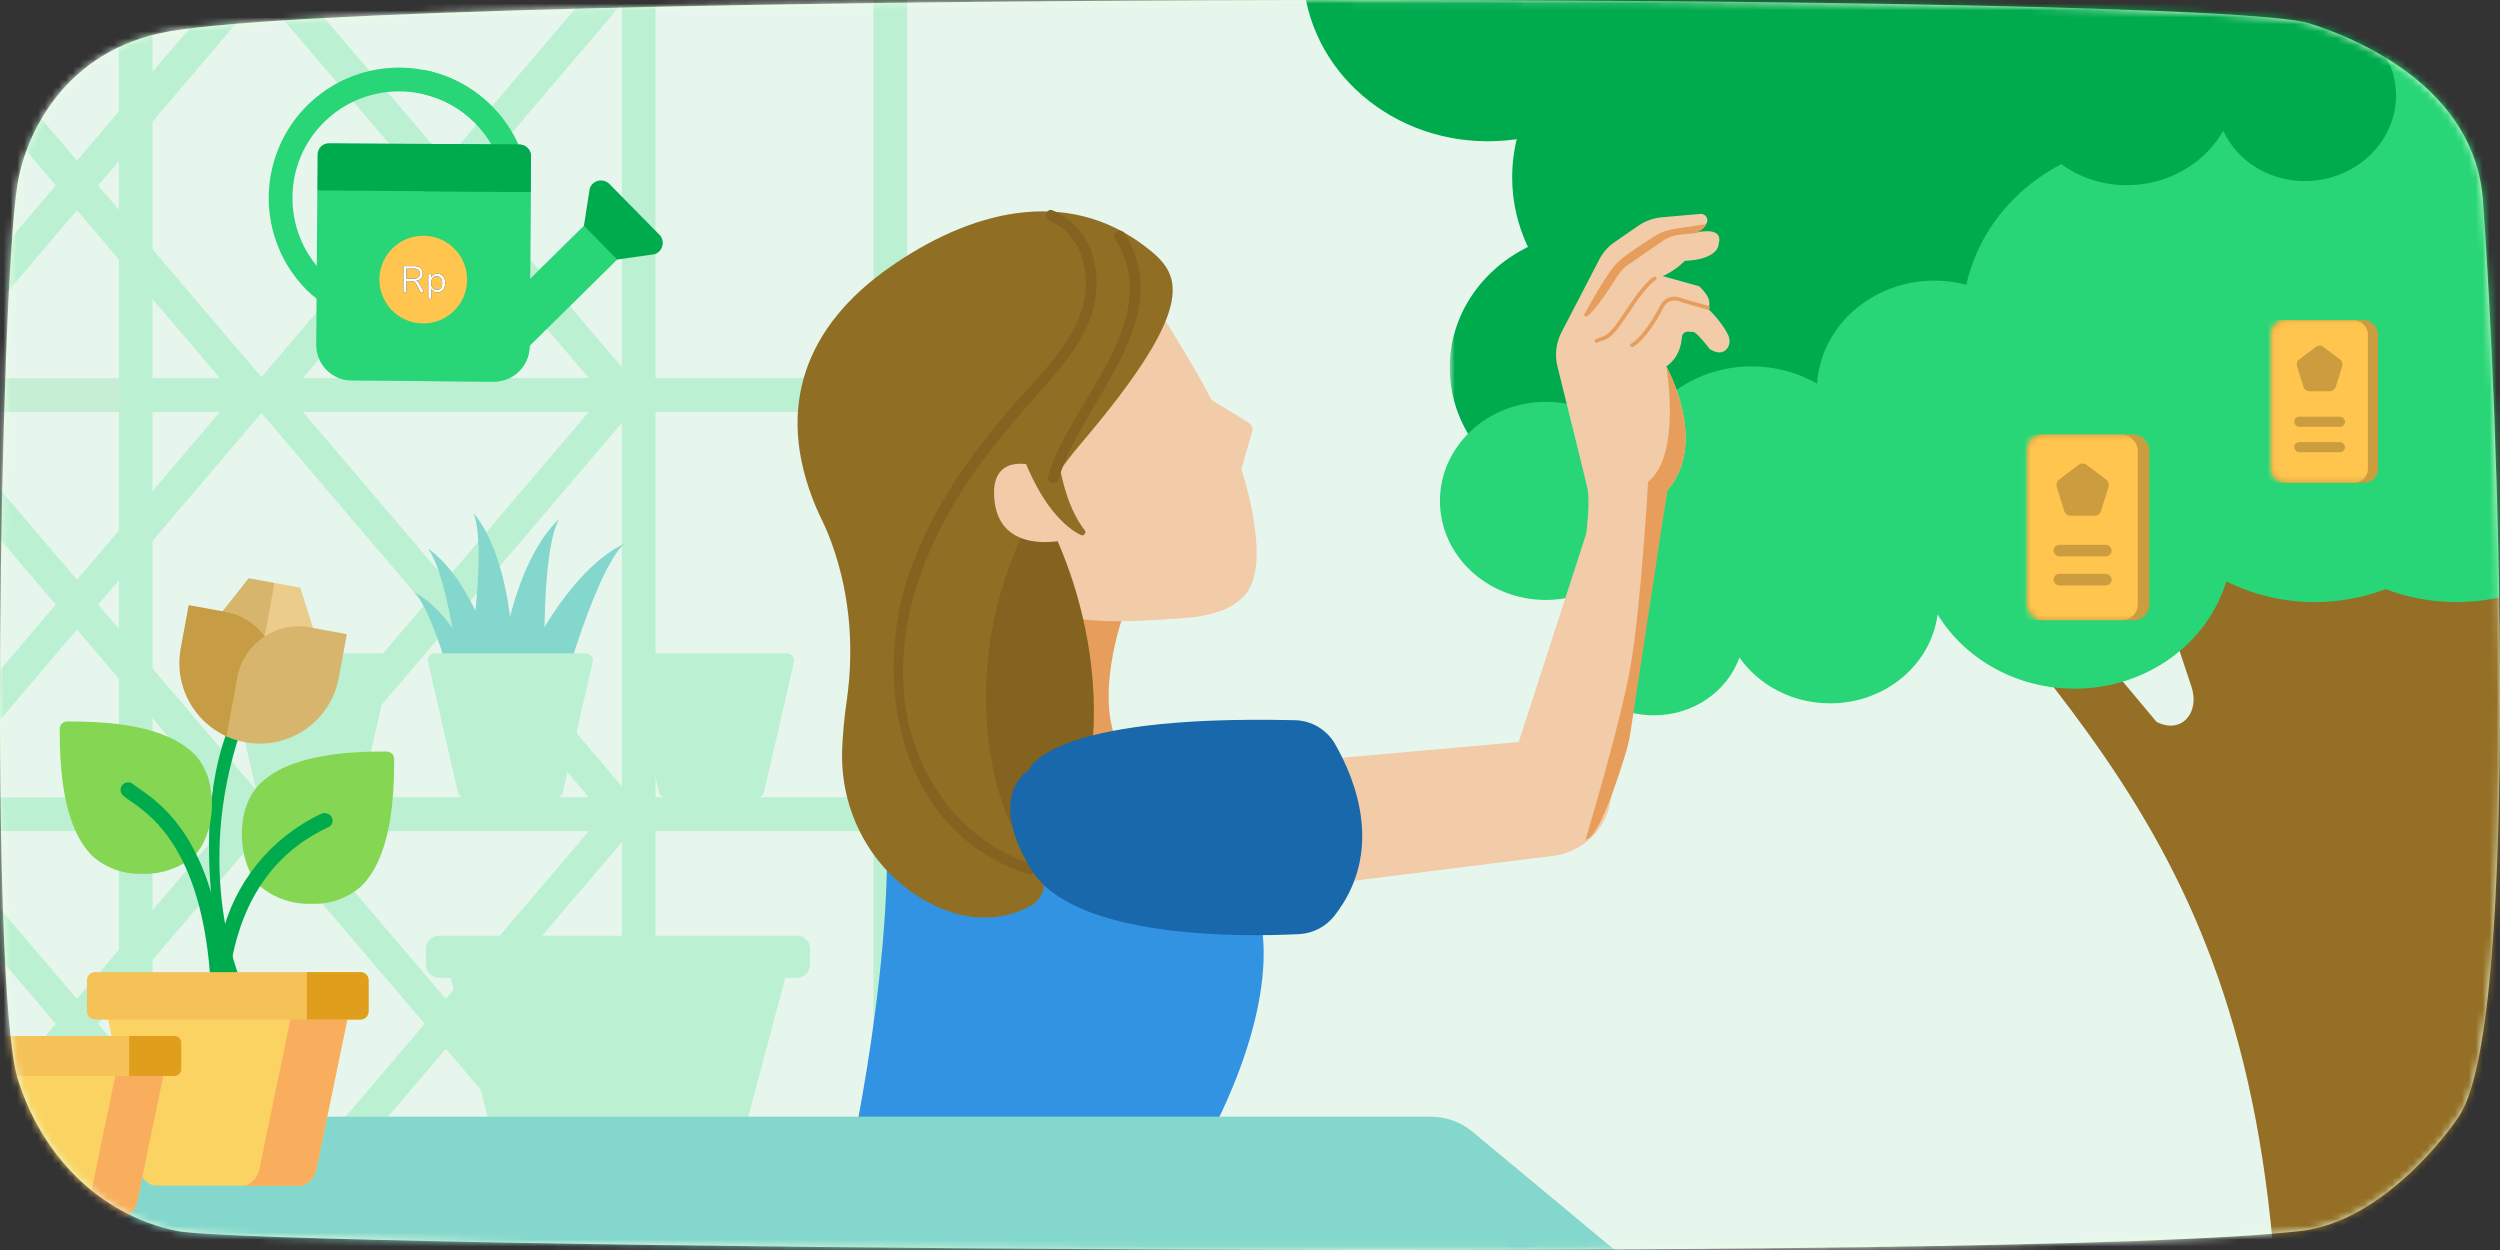 <svg width="360" height="180" viewBox="0 0 360 180" fill="none" xmlns="http://www.w3.org/2000/svg">
<rect x="0" y="0" width="360" height="180" fill="#333333" stroke="none"/>
<path d="M25.484 177.26C36.967 179.635 290.912 182.004 331.327 177.26C343.292 175.856 352.869 162.742 354.266 160.467C363.003 146.237 359.727 58.477 357.542 28.828C356.367 12.872 340.066 5.703 332.419 3.331C317.796 -1.205 58.478 -1.387 24.391 4.517C9.14 7.158 3.612 19.615 2.514 26.539C-0.046 42.678 -1.56 141.948 2.545 155.32C5.822 165.994 14.015 174.888 25.484 177.26Z" fill="#EBFFE0"/>
<mask id="mask0" style="mask-type:alpha" maskUnits="userSpaceOnUse" x="0" y="0" width="360" height="180">
<path fill-rule="evenodd" clip-rule="evenodd" d="M25.484 177.26C36.967 179.635 290.912 182.004 331.327 177.26C343.292 175.856 352.869 162.742 354.266 160.467C363.003 146.237 359.727 58.477 357.542 28.828C356.367 12.872 340.066 5.703 332.419 3.331C317.796 -1.205 58.478 -1.387 24.391 4.517C9.14 7.158 3.612 19.615 2.514 26.539C-0.046 42.678 -1.56 141.948 2.545 155.32C5.822 165.994 14.015 174.888 25.484 177.26Z" fill="white"/>
</mask>
<g mask="url(#mask0)">
<path fill-rule="evenodd" clip-rule="evenodd" d="M-31.829 -26.263L-31.018 213.92L386.761 212.51L385.951 -27.674L-31.829 -26.263Z" fill="#E6F6ED"/>
<path fill-rule="evenodd" clip-rule="evenodd" d="M38.854 -2.318L35.805 -5.896L-16.685 55.72L-13.635 59.299L38.854 -2.318Z" fill="#BBF0D3"/>
<path fill-rule="evenodd" clip-rule="evenodd" d="M-16.685 -2.318L-13.635 -5.896L38.854 55.72L35.805 59.299L-16.685 -2.318Z" fill="#BBF0D3"/>
<path fill-rule="evenodd" clip-rule="evenodd" d="M91.975 -2.318L88.925 -5.896L36.435 55.72L39.485 59.299L91.975 -2.318Z" fill="#BBF0D3"/>
<path fill-rule="evenodd" clip-rule="evenodd" d="M36.435 -2.318L39.484 -5.896L91.974 55.72L88.924 59.299L36.435 -2.318Z" fill="#BBF0D3"/>
<path fill-rule="evenodd" clip-rule="evenodd" d="M38.854 58.053L35.805 54.467L-16.685 116.083L-13.635 119.662L38.854 58.053Z" fill="#BBF0D3"/>
<path fill-rule="evenodd" clip-rule="evenodd" d="M-16.685 58.053L-13.635 54.467L38.854 116.083L35.805 119.662L-16.685 58.053Z" fill="#BBF0D3"/>
<path fill-rule="evenodd" clip-rule="evenodd" d="M91.975 58.053L88.925 54.467L36.435 116.083L39.485 119.662L91.975 58.053Z" fill="#BBF0D3"/>
<path fill-rule="evenodd" clip-rule="evenodd" d="M36.435 58.053L39.484 54.467L91.974 116.083L88.924 119.662L36.435 58.053Z" fill="#BBF0D3"/>
<path fill-rule="evenodd" clip-rule="evenodd" d="M38.854 118.415L35.805 114.837L-16.685 176.446L-13.635 180.032L38.854 118.415Z" fill="#BBF0D3"/>
<path fill-rule="evenodd" clip-rule="evenodd" d="M-16.685 118.415L-13.635 114.837L38.854 176.446L35.805 180.032L-16.685 118.415Z" fill="#BBF0D3"/>
<path fill-rule="evenodd" clip-rule="evenodd" d="M91.975 118.415L88.925 114.837L36.435 176.446L39.485 180.032L91.975 118.415Z" fill="#BBF0D3"/>
<path fill-rule="evenodd" clip-rule="evenodd" d="M36.435 118.415L39.484 114.837L91.974 176.446L88.924 180.032L36.435 118.415Z" fill="#BBF0D3"/>
<path fill-rule="evenodd" clip-rule="evenodd" d="M-16.685 59.305H128.193V54.474H-16.685V59.305Z" fill="#C6EED5"/>
<path fill-rule="evenodd" clip-rule="evenodd" d="M-16.685 119.67H128.193V114.838H-16.685V119.67Z" fill="#BBF0D3"/>
<path fill-rule="evenodd" clip-rule="evenodd" d="M-16.677 180.033H128.201V175.201H-16.677V180.033Z" fill="#C6EED5"/>
<path fill-rule="evenodd" clip-rule="evenodd" d="M17.123 205.249H21.955V-11.793H17.123V205.249Z" fill="#BBF0D3"/>
<path fill-rule="evenodd" clip-rule="evenodd" d="M89.562 205.249H94.394V-11.793H89.562V205.249Z" fill="#BBF0D3"/>
<path fill-rule="evenodd" clip-rule="evenodd" d="M125.781 205.249H130.613V-11.793H125.781V205.249Z" fill="#BBF0D3"/>
<path fill-rule="evenodd" clip-rule="evenodd" d="M19.535 59.305H128.194V54.474H19.535V59.305Z" fill="#BBF0D3"/>
<path fill-rule="evenodd" clip-rule="evenodd" d="M19.535 119.67H128.194V114.838H19.535V119.67Z" fill="#BBF0D3"/>
<path fill-rule="evenodd" clip-rule="evenodd" d="M19.543 180.033H128.201V175.201H19.543V180.033Z" fill="#C6EED5"/>
<path d="M55.35 94.069H33.676C33.107 94.066 32.644 94.524 32.641 95.091C32.64 95.174 32.649 95.257 32.669 95.337L36.936 114.026C37.041 114.502 37.463 114.839 37.95 114.838H51.076C51.562 114.839 51.984 114.502 52.09 114.026L56.364 95.337C56.492 94.779 56.144 94.224 55.586 94.096C55.508 94.078 55.429 94.069 55.35 94.069Z" fill="#BBF0D3"/>
<path d="M113.301 94.069H91.627C91.058 94.066 90.596 94.524 90.592 95.091C90.591 95.174 90.601 95.257 90.62 95.337L94.887 114.026C94.993 114.502 95.414 114.839 95.901 114.838H109.027C109.513 114.839 109.935 114.502 110.041 114.026L114.315 95.337C114.443 94.779 114.095 94.224 113.537 94.096C113.459 94.078 113.38 94.069 113.301 94.069Z" fill="#BBF0D3"/>
<path d="M74.275 99.67C74.599 96.187 81.721 82.135 89.892 78.293C85.725 82.135 80.684 100.473 80.684 100.473L74.275 99.67Z" fill="#84D7CC"/>
<path d="M72.124 99.85C71.374 96.433 73.922 80.882 80.516 74.737C77.717 79.665 78.478 98.675 78.478 98.675L72.124 99.85Z" fill="#84D7CC"/>
<path d="M73.329 99.808C74.527 96.517 73.958 80.768 68.167 73.845C70.325 79.084 67.178 97.823 67.178 97.823L73.329 99.808Z" fill="#84D7CC"/>
<path d="M71.764 98.596C71.938 95.689 67.855 83.207 61.614 79.006C64.558 82.698 66.38 98.446 66.38 98.446L71.764 98.596Z" fill="#84D7CC"/>
<path d="M69.084 98.357C68.898 96.234 64.594 87.656 59.63 85.294C62.154 87.644 65.182 98.831 65.182 98.831L69.084 98.357Z" fill="#84D7CC"/>
<path d="M113.474 139.358H64.519L74.089 175.201H103.905L113.474 139.358Z" fill="#BBF0D3"/>
<path d="M63.208 134.743H114.778C115.806 134.743 116.639 135.577 116.639 136.605V138.937C116.639 139.965 115.806 140.799 114.778 140.799H63.208C62.181 140.799 61.347 139.965 61.347 138.937V136.605C61.347 135.577 62.181 134.743 63.208 134.743Z" fill="#BBF0D3"/>
<path d="M84.325 94.069H62.651C62.083 94.066 61.62 94.524 61.616 95.091C61.616 95.174 61.625 95.257 61.645 95.337L65.911 114.026C66.017 114.502 66.439 114.839 66.925 114.838H80.051C80.537 114.839 80.96 114.502 81.065 114.026L85.339 95.337C85.468 94.779 85.119 94.224 84.561 94.096C84.484 94.078 84.404 94.069 84.325 94.069Z" fill="#BBF0D3"/>
<path d="M181.511 132.742C181.511 132.742 184.537 142.661 175.127 161.797C175.127 161.797 173.778 162.786 174.448 174.537L121.891 169.495C121.891 169.495 129.679 135.181 127.276 113.374L137.572 105.646L168.882 114.449L181.511 132.742Z" fill="#3393E3"/>
<path d="M282.163 81.964C279.216 78.283 293.828 86.913 298.13 89.127L310.538 103.945C314.132 105.801 316.813 102.617 315.574 98.892L307.098 73.415C306.299 71.012 307.886 68.382 310.538 67.77L336.051 61.816C338.35 61.279 340.635 62.468 341.333 64.566L347.287 82.466C348.518 86.166 353.953 86.338 355.764 82.745L366.7 60.99C368.299 57.805 372.935 57.48 374.772 60.414L379.817 68.495C380.726 69.957 380.633 71.809 379.535 73.233C371.973 82.97 350.226 122.726 387.133 186.622C387.242 186.813 387.341 186.976 387.487 187.14C389.293 189.435 399.33 209.071 423.809 219.539C427.053 220.933 427.317 225.179 424.219 227.082C419.766 229.817 414.256 233.325 410.284 236.281C398.731 244.872 377.763 240.467 370.617 238.603C369.062 238.202 367.402 238.612 366.207 239.7C360.536 244.857 343.838 259.419 335.601 259.908C332.802 260.075 330.41 260.106 328.416 260.063C325 260.01 323.024 256.614 324.73 253.748C337.995 145.044 311.532 118.618 282.163 81.964Z" fill="#946F25"/>
<mask id="mask1" style="mask-type:alpha" maskUnits="userSpaceOnUse" x="208" y="-77" width="161" height="150">
<path fill-rule="evenodd" clip-rule="evenodd" d="M208.761 -76.105H368.613V72.525H208.761V-76.105Z" fill="white"/>
</mask>
<g mask="url(#mask1)">
<path d="M368.613 -45.5C368.613 -62.403 353.974 -76.105 335.916 -76.105C325.301 -76.105 315.889 -71.346 309.918 -64.004C307.758 -64.424 305.512 -64.647 303.22 -64.647C285.161 -64.647 270.523 -50.946 270.523 -34.044C270.523 -33.927 270.542 -33.82 270.542 -33.704C269.032 -33.91 267.504 -34.044 265.937 -34.044C247.878 -34.044 233.24 -20.342 233.24 -3.439C233.24 -1.31 233.479 0.773 233.919 2.777C224.421 6.515 217.752 15.306 217.752 25.555C217.752 29.124 218.573 32.504 220.026 35.563C213.337 38.836 208.761 45.382 208.761 52.931C208.761 63.752 218.134 72.526 229.696 72.526C237.951 72.526 245.069 68.046 248.48 61.543C252.34 64.164 257.07 65.729 262.2 65.729C275.138 65.729 285.619 55.909 285.619 43.8C285.619 43.254 285.571 42.718 285.534 42.181C288.486 43.209 291.659 43.8 294.993 43.8C306.764 43.8 316.759 36.779 320.523 26.968C321.813 27.085 323.122 27.156 324.441 27.156C345.882 27.156 363.252 10.888 363.252 -9.172C363.252 -14.645 361.924 -19.806 359.612 -24.465C365.183 -29.947 368.613 -37.344 368.613 -45.5Z" fill="#00AB4E"/>
</g>
<path d="M374.812 45.611C375.308 43.592 375.6 41.49 375.6 39.335C375.6 25.522 364.84 14.085 350.716 11.856C347.181 6.506 340.868 2.933 333.642 2.933C322.95 2.933 314.239 10.753 313.642 20.602C312.539 20.476 311.425 20.392 310.277 20.392C296.906 20.392 285.752 29.233 283.153 41.006C281.701 40.628 280.17 40.407 278.584 40.407C269.568 40.407 262.219 46.966 261.656 55.249C258.921 53.673 255.702 52.758 252.259 52.758C244.368 52.758 237.684 57.51 235.241 64.1C232.495 60.337 227.869 57.868 222.624 57.868C214.184 57.868 207.352 64.258 207.352 72.132C207.352 80.016 214.195 86.396 222.624 86.396C223.862 86.396 225.066 86.238 226.215 85.986C225.528 87.468 225.135 89.108 225.135 90.832C225.135 97.56 230.975 103.004 238.167 103.004C243.919 103.004 248.747 99.504 250.48 94.679C253.271 98.653 258.066 101.281 263.535 101.281C271.515 101.281 278.077 95.688 279.011 88.477C282.928 94.858 290.288 99.168 298.73 99.168C309.141 99.168 317.896 92.63 320.586 83.715C324.39 85.618 328.735 86.701 333.35 86.701C336.95 86.701 340.383 86.029 343.524 84.84C346.664 86.029 350.097 86.701 353.698 86.701C368.645 86.701 380.766 75.38 380.766 61.42C380.777 55.438 378.537 49.941 374.812 45.611Z" fill="#28D677"/>
<rect x="327.073" y="46.098" width="15.366" height="23.415" rx="2" fill="#CC9D3F"/>
<mask id="mask2" style="mask-type:alpha" maskUnits="userSpaceOnUse" x="327" y="46" width="16" height="24">
<rect x="327.073" y="46.098" width="15.366" height="23.415" rx="2" fill="white"/>
</mask>
<g mask="url(#mask2)">
<rect x="324.878" y="46.098" width="16.098" height="23.415" rx="2" fill="#FFC54F"/>
<path fill-rule="evenodd" clip-rule="evenodd" d="M333.523 49.925L331.083 51.764C330.784 51.989 330.659 52.389 330.773 52.754L331.705 55.73C331.819 56.095 332.147 56.341 332.516 56.341H335.532C335.901 56.341 336.229 56.095 336.343 55.73L337.275 52.754C337.389 52.389 337.264 51.989 336.965 51.764L334.525 49.925C334.227 49.7 333.822 49.7 333.523 49.925Z" fill="#CC9D3F"/>
<rect x="330.366" y="63.658" width="7.317" height="1.463" rx="0.732" fill="#CC9D3F"/>
<rect x="330.366" y="60" width="7.317" height="1.463" rx="0.732" fill="#CC9D3F"/>
</g>
<rect x="291.951" y="62.562" width="17.561" height="26.76" rx="2.286" fill="#CC9D3F"/>
<mask id="mask3" style="mask-type:alpha" maskUnits="userSpaceOnUse" x="291" y="62" width="19" height="28">
<rect x="291.951" y="62.562" width="17.561" height="26.76" rx="2.286" fill="white"/>
</mask>
<g mask="url(#mask3)">
<rect x="289.442" y="62.562" width="18.397" height="26.76" rx="2.286" fill="#FFC54F"/>
<path fill-rule="evenodd" clip-rule="evenodd" d="M299.323 66.936L296.535 69.038C296.193 69.295 296.05 69.753 296.181 70.17L297.245 73.571C297.376 73.988 297.75 74.269 298.173 74.269H301.619C302.041 74.269 302.416 73.988 302.546 73.571L303.611 70.17C303.742 69.753 303.598 69.295 303.257 69.038L300.469 66.936C300.127 66.679 299.664 66.679 299.323 66.936Z" fill="#CC9D3F"/>
<rect x="295.714" y="82.631" width="8.362" height="1.672" rx="0.836" fill="#CC9D3F"/>
<rect x="295.714" y="78.45" width="8.362" height="1.672" rx="0.836" fill="#CC9D3F"/>
</g>
<path d="M187.697 -2.508C188.961 11.395 202.029 21.574 216.878 20.224C220.456 19.899 223.806 18.919 226.818 17.452C230.045 18.352 233.516 18.711 237.094 18.386C241.679 17.968 245.898 16.498 249.504 14.26C252.984 22.893 262.275 28.614 272.618 27.674C281.004 26.911 287.927 21.953 291.241 15.246C292.821 22.343 299.847 27.319 307.774 26.599C313.208 26.104 317.734 23.053 320.148 18.845C322.306 23.493 327.421 26.542 333.134 26.023C340.279 25.373 345.589 19.423 344.98 12.723C344.825 11.006 344.285 9.408 343.469 7.994C344.631 8.142 345.843 8.19 347.072 8.078C355.447 7.317 361.668 0.344 360.955 -7.508C360.242 -15.349 352.876 -21.097 344.49 -20.334C339.28 -19.86 334.907 -16.982 332.519 -12.986C329.497 -19.329 322.425 -23.457 314.586 -22.744C311.165 -22.433 308.049 -21.231 305.475 -19.413C304.166 -27.612 296.271 -33.481 287.314 -32.666C285.738 -32.523 284.237 -32.165 282.829 -31.656C279.18 -43.146 267.298 -50.943 254.015 -49.735C252.874 -49.632 251.774 -49.447 250.69 -49.222C249.206 -58.977 239.844 -65.978 229.221 -65.013C222.043 -64.36 216.093 -60.23 213.067 -54.583C199.235 -51.087 189.58 -38.725 190.831 -24.969C191.026 -22.823 191.507 -20.755 192.182 -18.79C188.872 -14.141 187.145 -8.463 187.697 -2.508Z" fill="#00AB4E"/>
<path d="M162.136 87.485C162.136 87.485 157.638 98.894 160.743 106.722L161.415 108.147L137.929 107.595L145.862 80.052C145.862 80.052 160.487 87.681 162.136 87.485Z" fill="#E79E5C"/>
<path d="M228.415 76.853C228.415 76.853 229.019 72.289 228.579 70.289C228.241 68.762 225.529 57.832 224.27 52.769C223.859 51.114 224.071 49.359 224.866 47.828L230.309 37.342C230.82 36.358 231.568 35.511 232.483 34.879L235.878 32.535C236.906 31.826 238.098 31.395 239.336 31.287L244.835 30.803C245.475 30.748 246.01 31.332 245.826 31.944C245.632 32.597 245.077 33.325 243.642 33.626C243.642 33.626 248.319 32.239 247.488 35.117C247.488 35.117 247.611 37.335 242.607 37.566C242.607 37.566 241.406 38.88 239.427 39.761L244.658 41.218C244.658 41.218 246.802 42.963 245.961 44.465C245.961 44.465 247.954 46.298 248.88 48.313C249.178 48.961 249.12 49.749 248.628 50.284C248.193 50.758 247.449 51.04 246.218 50.277C246.218 50.277 244.298 47.763 243.803 47.798C243.61 47.812 243.404 47.808 243.2 47.77C242.709 47.68 242.23 48.028 242.197 48.525C242.115 49.776 241.668 51.576 239.952 52.761C239.952 52.761 246.107 63.717 240.087 70.638L233.014 110.728C233.014 110.728 221.267 122.787 216.302 114.234L228.415 76.853Z" fill="#F2CBA8"/>
<path d="M165.428 42.315C171.644 52.402 178.542 62.728 180.443 74.423C181.06 78.211 181.643 83.411 178.894 86.088C175.987 88.919 170.767 88.99 168.548 89.135C162.96 89.503 157.255 89.859 151.841 88.428C146.427 86.998 141.256 83.439 139.386 78.16C137.494 72.819 139.257 66.931 141.245 61.625C144.509 52.915 149.008 43.78 157.37 39.709C158.954 38.938 160.752 38.367 162.466 38.777C164.179 39.187 165.675 40.883 165.316 42.609" fill="#F2CBA8"/>
<path d="M243.641 33.626L241.933 33.785C241.029 33.87 240.159 34.186 239.41 34.704L234.455 38.124C233.872 38.528 233.376 39.041 232.995 39.637C232.295 40.734 231.071 42.609 230.083 43.908C229.458 44.729 228.946 45.226 228.562 45.525C228.337 45.701 228.037 45.452 228.173 45.202C229.146 43.422 231.58 39.09 232.913 37.807C234.058 36.704 236.711 34.984 238.307 33.986C239.136 33.467 240.061 33.127 241.026 32.981L245.694 32.278C245.694 32.278 245.026 33.591 243.641 33.626Z" fill="#E79E5C"/>
<path d="M229.909 49.096C230.545 48.657 231.294 49.062 232.771 47.121C234.248 45.18 236.35 41.424 238.257 40.107" stroke="#E79E5C" stroke-width="0.55" stroke-linecap="round" stroke-linejoin="round"/>
<path d="M235.027 49.709C235.027 49.709 236.833 48.924 239.458 43.885C239.458 43.885 240.299 42.384 242.33 43.285L245.942 44.316" stroke="#E79E5C" stroke-width="0.55" stroke-linecap="round" stroke-linejoin="round"/>
<path d="M174.402 57.548C176.09 58.582 177.779 59.617 179.468 60.652C179.81 60.861 180.177 61.102 180.301 61.483C180.405 61.804 180.311 62.151 180.218 62.474C179.622 64.548 179.025 66.621 178.428 68.694C175.297 67.105 173.118 63.781 172.91 60.275C172.861 59.436 173.024 58.423 173.792 58.08" fill="#F2CBA8"/>
<path d="M149.313 72.072C149.313 72.072 162.619 92.808 155.346 117.967C154.412 121.199 149.176 123.073 148.48 122.814C144.009 121.157 134.599 113.151 138.848 86.853L138.268 81.476L149.313 72.072Z" fill="#84621F"/>
<path d="M165.027 35.581C169.916 39.357 173.07 43.398 155.605 63.94C145.881 75.377 140.872 90.195 142.196 105.148C142.826 112.268 144.856 119.367 149.466 124.841C150.972 126.629 150.459 129.376 148.395 130.472C145.187 132.174 140.08 133.39 133.614 129.909C125.563 125.575 120.868 116.868 121.277 107.733C121.367 105.695 121.563 103.436 121.916 101C123.1 92.821 122.302 84.45 119.214 76.786C118.704 75.52 118.036 74.292 117.49 72.994C111.344 58.364 116.354 46.79 127.942 38.61C139.53 30.431 153.475 26.659 165.027 35.581Z" fill="#906F25"/>
<path d="M149.191 67.131C149.191 67.131 142.286 64.769 143.232 72.286C144.178 79.803 152.886 77.826 152.886 77.826L149.191 67.131Z" fill="#F2CBA8"/>
<path d="M152.052 62.744C152.052 62.744 152.408 71.567 156.195 76.343C156.497 76.724 156.067 77.257 155.632 77.04C153.513 75.983 149.873 72.983 146.852 64.486L152.052 62.744Z" fill="#906F25"/>
<path d="M151.161 31.815C156.352 33.996 157.322 40.515 155.545 45.296C153.724 50.197 149.771 53.946 146.392 57.789C139.932 65.137 134.082 73.271 130.91 82.614C125.344 99.004 129.893 120.098 148.097 125.895C149.066 126.203 149.481 124.682 148.517 124.375C138.705 121.251 132.091 112.268 130.478 102.281C128.56 90.41 133.09 78.617 139.659 68.916C142.704 64.418 146.239 60.333 149.849 56.288C152.574 53.235 155.307 50.077 156.852 46.235C159.193 40.412 157.792 32.905 151.58 30.295C150.646 29.903 150.238 31.427 151.161 31.815Z" fill="#84621F"/>
<path d="M160.58 34.399C167.889 46.152 154.087 57.798 150.914 68.564C150.627 69.538 152.147 69.954 152.434 68.982C155.754 57.717 169.694 46.069 161.941 33.604C161.407 32.745 160.043 33.535 160.58 34.399Z" fill="#84621F"/>
<path d="M175.12 110.727L218.695 106.848L225.973 101.339L235.361 100.556L231.662 116.455C230.583 120.104 227.445 122.768 223.669 123.239L173.555 129.503C173.555 129.503 165.732 116.203 175.12 110.727Z" fill="#F2CBA8"/>
<path d="M148.135 110.929C148.135 110.929 150.371 102.859 186.468 103.708C188.858 103.764 191.053 105.061 192.244 107.134C195.212 112.301 199.363 122.638 192.178 131.849C190.942 133.433 189.084 134.414 187.078 134.514C178.73 134.931 154.533 135.226 148.447 125.142C141.922 114.333 148.135 110.929 148.135 110.929Z" fill="#1868AB"/>
<path d="M234.771 96.08C233.33 104.326 228.32 120.898 228.32 120.898C230.24 120.759 233.144 111.65 234.188 108.158C234.444 107.304 234.637 106.437 234.771 105.557L240.087 70.638C246.107 63.716 239.952 52.761 239.952 52.761C239.952 52.761 242.179 65.507 237.322 69.388C237.322 69.388 236.331 87.156 234.771 96.08Z" fill="#E79E5C"/>
<path d="M255.527 199.134H-9.519V160.799H206.007C208.22 160.799 210.364 161.573 212.066 162.989L255.527 199.134Z" fill="#84D7CC"/>
<path d="M38.688 28.376C38.747 23.57 40.592 18.777 44.289 15.132C48.863 10.624 55.203 8.93 61.088 10.083C64.658 10.785 68.1 12.524 70.857 15.322C74.31 18.824 76.233 23.451 76.271 28.355C76.288 29.297 75.51 30.065 74.567 30.081C73.625 30.099 72.857 29.321 72.841 28.378C72.821 24.369 71.254 20.59 68.424 17.72C66.338 15.604 63.788 14.233 61.087 13.585C56.072 12.39 50.604 13.704 46.688 17.564C43.672 20.537 42.122 24.464 42.118 28.401C42.093 31.878 43.228 35.364 45.55 38.207C45.861 38.572 46.197 38.961 46.532 39.301C47.06 39.836 47.636 40.323 48.26 40.811C49.005 41.371 49.143 42.435 48.582 43.18C48.021 43.974 46.933 44.086 46.189 43.525C45.948 43.33 45.732 43.159 45.516 42.941C44.988 42.55 44.532 42.136 44.1 41.699C40.455 38.001 38.678 33.182 38.688 28.376Z" fill="#28D677"/>
<path d="M45.536 49.643C45.541 49.064 45.585 42.832 45.626 37.084C45.639 35.394 45.626 33.775 45.66 32.35C45.678 29.791 45.692 27.858 45.695 27.424C48.017 27.005 58.32 25.099 58.32 25.099C58.44 25.123 59.502 25.275 61.07 25.504C66.137 26.217 76.416 27.643 76.416 27.643C76.438 27.909 76.258 49.863 76.258 49.863C76.237 52.665 73.951 54.966 71.101 54.947L50.62 54.8C47.77 54.779 45.517 52.444 45.536 49.643Z" fill="#28D677"/>
<path d="M71.924 44.494L86.518 30.106L91.314 34.971L74.287 51.756L71.924 44.494Z" fill="#28D677"/>
<path d="M68.424 17.72C66.338 15.604 63.788 14.233 61.087 13.585L61.088 10.083C64.657 10.785 68.099 12.524 70.857 15.321C74.31 18.824 76.233 23.451 76.271 28.355C76.288 29.297 75.51 30.065 74.567 30.081C73.625 30.099 72.858 29.321 72.84 28.378C72.821 24.369 71.254 20.59 68.424 17.72Z" fill="#28D677"/>
<path d="M61.07 25.505C66.138 26.217 76.417 27.643 76.417 27.643C76.438 27.909 76.258 49.862 76.258 49.862C76.237 52.664 73.951 54.967 71.101 54.947L60.86 54.873L61.07 25.505Z" fill="#28D677"/>
<path d="M45.731 22.303C45.714 21.361 46.493 20.594 47.435 20.625L74.774 20.82C75.716 20.803 76.483 21.581 76.453 22.523L76.416 27.643C76.126 27.641 68.59 27.587 61.055 27.533L45.695 27.423L45.731 22.303Z" fill="#00AB4E"/>
<path d="M61.104 20.723L74.774 20.82C75.716 20.803 76.484 21.582 76.453 22.523L76.416 27.643C76.127 27.641 68.591 27.588 61.056 27.533L61.104 20.723Z" fill="#00AB4E"/>
<path d="M84.087 32.504L84.921 27.142C85.332 25.94 86.863 25.59 87.754 26.494L94.945 33.788C95.837 34.693 95.464 36.218 94.257 36.611L88.883 37.369L84.087 32.504Z" fill="#00AB4E"/>
<path d="M57.175 35.198C59.973 33.114 63.93 33.692 66.014 36.489C68.099 39.287 67.52 43.244 64.722 45.328C61.926 47.413 57.968 46.834 55.883 44.037C53.799 41.239 54.377 37.282 57.175 35.198Z" fill="#FFC54F"/>
<path fill-rule="evenodd" clip-rule="evenodd" d="M58.515 40.483V42.066H58.085V38.32H59.626C60.033 38.32 60.344 38.411 60.558 38.591C60.773 38.772 60.88 39.038 60.88 39.388C60.88 39.679 60.797 39.913 60.633 40.092C60.468 40.271 60.233 40.384 59.929 40.43C60.024 40.458 60.108 40.506 60.181 40.573C60.254 40.641 60.32 40.731 60.38 40.844L61.034 42.066H60.556L59.918 40.865C59.84 40.72 59.749 40.62 59.645 40.565C59.54 40.51 59.397 40.483 59.217 40.483H58.515ZM58.515 40.122H59.589C59.879 40.122 60.096 40.061 60.24 39.941C60.383 39.821 60.455 39.638 60.455 39.394C60.455 39.153 60.384 38.974 60.242 38.857C60.1 38.74 59.883 38.682 59.589 38.682H58.515V40.122ZM62.097 43.023V41.593C62.175 41.756 62.289 41.882 62.439 41.971C62.59 42.059 62.766 42.103 62.968 42.103C63.198 42.103 63.399 42.049 63.571 41.939C63.743 41.829 63.877 41.674 63.972 41.474C64.068 41.274 64.116 41.039 64.116 40.77C64.116 40.501 64.068 40.264 63.972 40.06C63.877 39.857 63.742 39.698 63.569 39.585C63.395 39.472 63.195 39.415 62.968 39.415C62.766 39.415 62.59 39.459 62.439 39.548C62.289 39.636 62.175 39.762 62.097 39.925V39.479H61.666V43.023H62.097ZM62.301 41.49C62.438 41.662 62.632 41.748 62.883 41.748C63.135 41.748 63.329 41.663 63.468 41.492C63.606 41.322 63.675 41.081 63.675 40.77C63.675 40.458 63.606 40.215 63.468 40.039C63.329 39.864 63.135 39.776 62.883 39.776C62.632 39.776 62.438 39.861 62.301 40.031C62.165 40.201 62.097 40.444 62.097 40.759C62.097 41.075 62.165 41.318 62.301 41.49Z" fill="black"/>
<path fill-rule="evenodd" clip-rule="evenodd" d="M58.515 40.483V42.066H58.085V38.32H59.626C60.033 38.32 60.344 38.411 60.558 38.591C60.773 38.772 60.88 39.038 60.88 39.388C60.88 39.679 60.797 39.913 60.633 40.092C60.468 40.271 60.233 40.384 59.929 40.43C60.024 40.458 60.108 40.506 60.181 40.573C60.254 40.641 60.32 40.731 60.38 40.844L61.034 42.066H60.556L59.918 40.865C59.84 40.72 59.749 40.62 59.645 40.565C59.54 40.51 59.397 40.483 59.217 40.483H58.515ZM58.515 40.122H59.589C59.879 40.122 60.096 40.061 60.24 39.941C60.383 39.821 60.455 39.638 60.455 39.394C60.455 39.153 60.384 38.974 60.242 38.857C60.1 38.74 59.883 38.682 59.589 38.682H58.515V40.122ZM62.097 43.023V41.593C62.175 41.756 62.289 41.882 62.439 41.971C62.59 42.059 62.766 42.103 62.968 42.103C63.198 42.103 63.399 42.049 63.571 41.939C63.743 41.829 63.877 41.674 63.972 41.474C64.068 41.274 64.116 41.039 64.116 40.77C64.116 40.501 64.068 40.264 63.972 40.06C63.877 39.857 63.742 39.698 63.569 39.585C63.395 39.472 63.195 39.415 62.968 39.415C62.766 39.415 62.59 39.459 62.439 39.548C62.289 39.636 62.175 39.762 62.097 39.925V39.479H61.666V43.023H62.097ZM62.301 41.49C62.438 41.662 62.632 41.748 62.883 41.748C63.135 41.748 63.329 41.663 63.468 41.492C63.606 41.322 63.675 41.081 63.675 40.77C63.675 40.458 63.606 40.215 63.468 40.039C63.329 39.864 63.135 39.776 62.883 39.776C62.632 39.776 62.438 39.861 62.301 40.031C62.165 40.201 62.097 40.444 62.097 40.759C62.097 41.075 62.165 41.318 62.301 41.49Z" fill="white"/>
<path d="M33.294 103.989C33.294 103.989 26.681 116.387 32.467 141.183H34.658C34.658 141.183 27.757 125.541 34.658 105.261L33.294 103.989Z" fill="#00AB4E"/>
<path d="M27.959 108.58C23.751 104.374 15.516 103.887 9.69 103.887C9.085 103.887 8.596 104.376 8.596 104.98C8.596 110.809 9.083 119.043 13.29 123.252C15.264 125.011 17.845 125.932 20.487 125.821C23.212 125.929 25.877 125.012 27.959 123.252C31.093 120.115 31.668 112.29 27.959 108.58Z" fill="#84D653"/>
<path d="M55.668 108.212C49.84 108.212 41.605 108.699 37.396 112.905C33.679 116.624 34.262 124.438 37.396 127.575C39.479 129.336 42.145 130.252 44.87 130.145C47.512 130.255 50.093 129.334 52.068 127.575C56.276 123.367 56.762 115.132 56.762 109.304C56.761 108.7 56.272 108.212 55.668 108.212Z" fill="#84D653"/>
<path d="M31.561 147.629C30.956 147.629 30.467 147.139 30.467 146.535C30.467 123.34 21.961 117.521 18.759 115.331C18.372 115.084 18.007 114.807 17.665 114.502C17.246 114.067 17.258 113.376 17.692 112.955C18.116 112.546 18.788 112.546 19.212 112.955C19.459 113.165 19.721 113.355 19.995 113.526C22.838 115.47 29.535 120.053 31.851 135.083C33.642 127.225 38.947 120.628 46.239 117.195C46.797 116.932 47.463 117.142 47.77 117.678C48.046 118.165 47.875 118.785 47.388 119.061C47.37 119.072 47.351 119.082 47.332 119.091L47.155 119.174C35.165 124.811 32.647 137.163 32.647 146.535C32.647 147.136 32.162 147.625 31.561 147.629Z" fill="#00AB4E"/>
<path d="M43.084 170.738H22.509C21.342 170.738 20.322 169.721 20.018 168.257L14.613 142.174H50.979L45.574 168.257C45.272 169.721 44.25 170.738 43.084 170.738Z" fill="#FBD362"/>
<path d="M42.774 142.174L37.37 168.257C37.067 169.721 36.045 170.738 34.879 170.738H43.083C44.25 170.738 45.271 169.721 45.575 168.257L50.979 142.174H42.774Z" fill="#F9AE5D"/>
<path d="M51.904 146.811H13.687C13.04 146.811 12.515 146.286 12.515 145.638V141.158C12.515 140.51 13.04 139.985 13.687 139.985H51.904C52.552 139.985 53.077 140.51 53.077 141.158V145.638C53.078 146.286 52.552 146.811 51.904 146.811Z" fill="#F5C258"/>
<path d="M51.904 139.984H44.195V146.81H51.904C52.552 146.81 53.077 146.286 53.077 145.638V141.157C53.078 140.51 52.553 139.984 51.904 139.984Z" fill="#DF9F1C"/>
<path d="M17.673 175.085H0.342C-0.64 175.085 -1.501 174.228 -1.756 172.995L-6.308 151.025H24.323L19.77 172.995C19.515 174.228 18.655 175.085 17.673 175.085Z" fill="#FBD362"/>
<path d="M17.412 151.025L12.86 172.995C12.605 174.228 11.744 175.085 10.762 175.085H17.672C18.655 175.085 19.515 174.228 19.77 172.995L24.323 151.025H17.412Z" fill="#F9AE5D"/>
<path d="M25.102 154.931H-7.088C-7.633 154.931 -8.075 154.489 -8.075 153.943V150.169C-8.075 149.624 -7.633 149.182 -7.088 149.182H25.102C25.647 149.182 26.09 149.624 26.09 150.169V153.943C26.09 154.489 25.647 154.931 25.102 154.931Z" fill="#F5C258"/>
<path d="M25.102 149.182H18.609V154.931H25.102C25.648 154.931 26.09 154.489 26.09 153.944V150.17C26.09 149.624 25.648 149.182 25.102 149.182Z" fill="#DF9F1C"/>
<path d="M35.812 83.262L30.443 90.035L36.07 102.757L40.029 90.301L39.526 83.943L35.812 83.262Z" fill="#D8B56D"/>
<path d="M43.239 84.626L39.526 83.944L36.07 102.757L45.85 92.865L43.239 84.626Z" fill="#ECCC8B"/>
<path d="M32.492 88.111C37.368 89.006 40.595 93.685 39.699 98.561C39.699 98.561 33.454 106.42 32.609 106.037C27.883 103.892 25.036 98.739 26.016 93.403L27.168 87.133L32.492 88.111Z" fill="#C69C45"/>
<path d="M34.169 97.545L32.609 106.036C33.454 106.419 34.358 106.708 35.312 106.883L39.552 101.457L38.112 91.64C36.115 92.936 34.633 95.018 34.169 97.545Z" fill="#D8B56D"/>
<path d="M44.62 90.338C42.27 89.906 39.969 90.434 38.112 91.639L35.312 106.883C41.602 108.038 47.637 103.876 48.792 97.586L49.944 91.315L44.62 90.338Z" fill="#D8B56D"/>
</g>
</svg>
